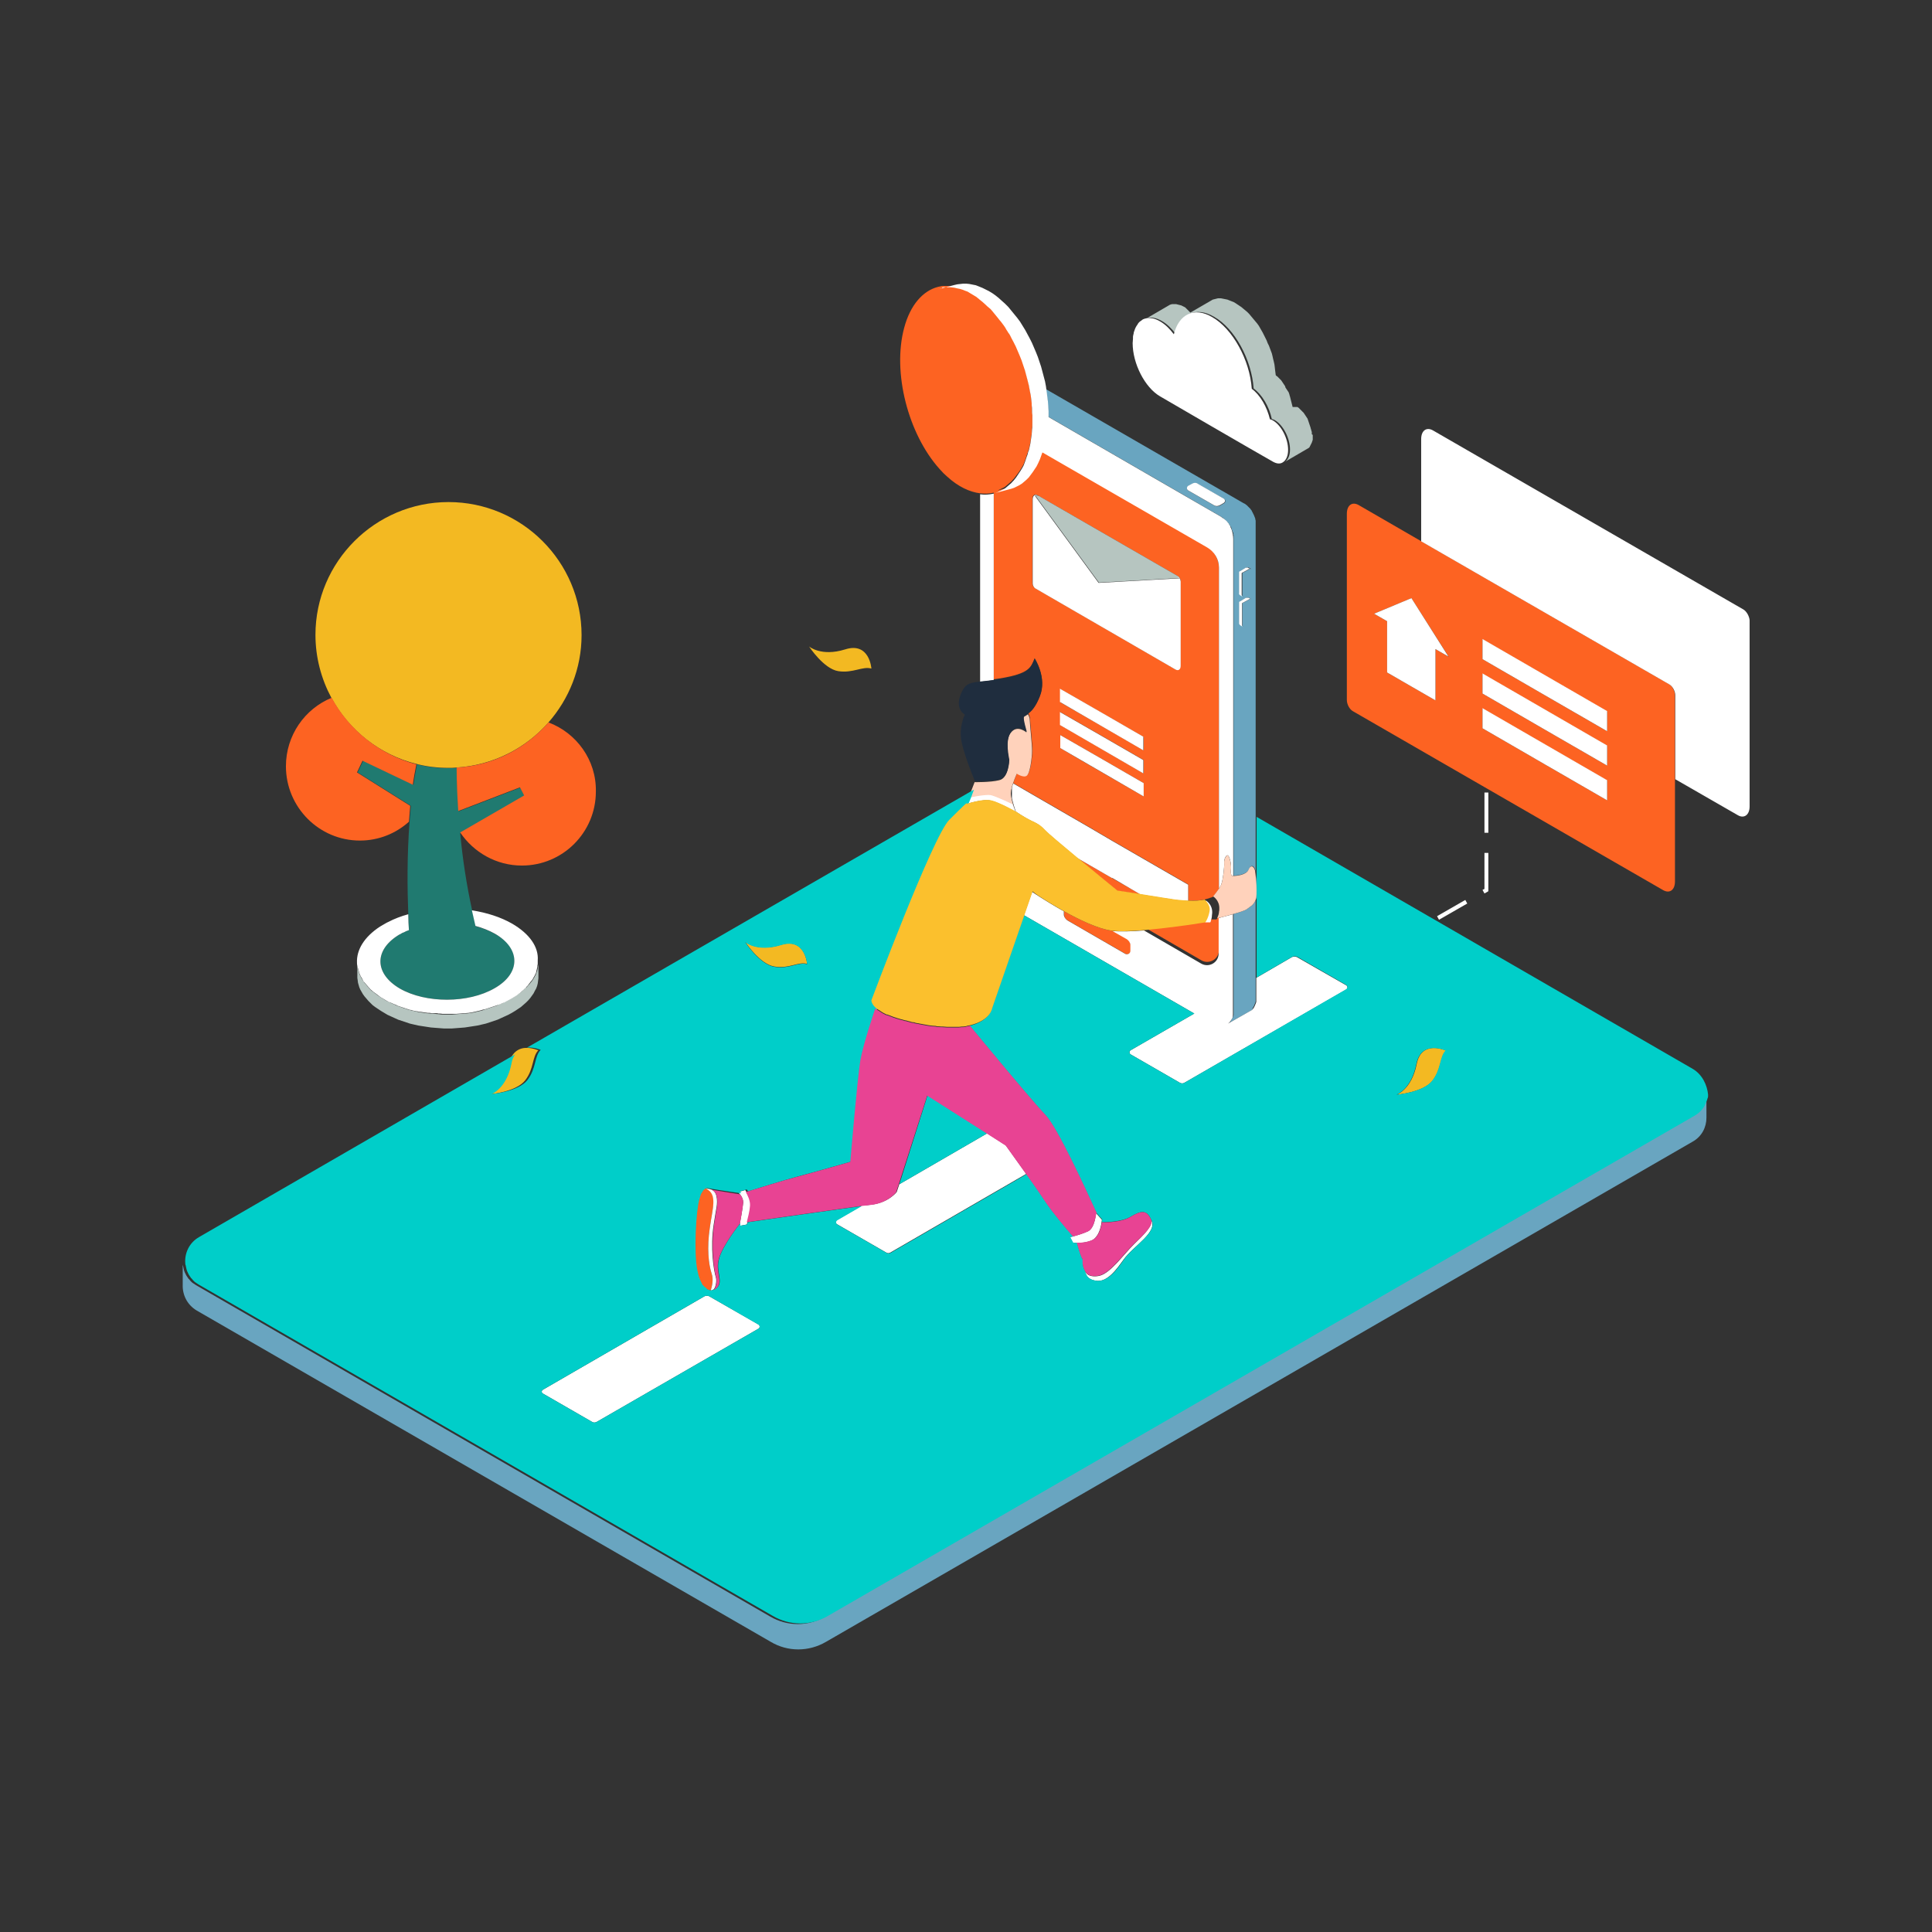 <?xml version="1.0" standalone="no"?>
<svg version="1.1" id="color_x5F_1" xmlns="http://www.w3.org/2000/svg" xmlns:xlink="http://www.w3.org/1999/xlink" x="0px" y="0px" width="600px" height="600px" viewBox="0 0 600 600" enable-background="new 0 0 600 600" xml:space="preserve">
<rect x="0" y="0" width="600" height="600" fill="#333333" stroke="none"/>
<path id="color_x5F_11" fill="#69A5C0" d="M529.951,339.862v7.257c0,2.923-1.411,5.846-4.334,7.459L256.509,509.895
	c-5.342,3.124-11.893,3.124-17.134,0L61.079,406.988c-3.024-1.814-4.435-4.938-4.334-7.963v-6.652c0,0.102,0,0.202,0,0.303
	c0,0.102,0,0.303,0.101,0.403c0,0.202,0.101,0.403,0.101,0.504c0,0.202,0.101,0.302,0.101,0.504c0,0.101,0.101,0.302,0.101,0.403
	c0.101,0.201,0.101,0.403,0.202,0.604c0.101,0.101,0.101,0.202,0.202,0.403s0.202,0.403,0.302,0.604
	c0.101,0.101,0.101,0.202,0.202,0.303c0.101,0.201,0.302,0.403,0.403,0.604c0.101,0.101,0.101,0.202,0.202,0.202
	c0.201,0.201,0.302,0.402,0.504,0.604c0.101,0.101,0.101,0.101,0.202,0.201c0.201,0.202,0.403,0.403,0.604,0.504
	c0.302,0.202,0.605,0.403,0.907,0.605l178.296,102.905c5.342,3.125,11.792,3.125,17.134,0l269.108-155.316
	c1.411-0.806,2.52-1.915,3.225-3.226c0,0,0,0,0-0.101c0.202-0.302,0.303-0.604,0.403-0.907c0-0.101,0-0.101,0.101-0.201
	c0.102-0.303,0.202-0.504,0.303-0.807c0-0.101,0-0.201,0.101-0.303c0.101-0.201,0.101-0.504,0.101-0.705c0-0.101,0-0.303,0-0.402
	C529.851,340.064,529.851,339.963,529.951,339.862z M324.744,121.451l-0.102-0.705l61.482,35.478l0.201,0.101l0.202,0.101
	l0.201,0.101l0.201,0.201l0.202,0.101l0.201,0.202l0.202,0.201l0.201,0.202l0.202,0.202l0.201,0.202l0.201,0.202l0.102,0.202
	l0.201,0.202l0.101,0.201l0.101,0.202l0.102,0.202l0.101,0.202l0.101,0.202l0.101,0.201l0.102,0.202l0.101,0.202l0.101,0.302
	l0.101,0.202l0.101,0.302l0.102,0.303v0.202l0.101,0.302v0.302v0.302v0.302v0.303v0.302v90.509v49.891v6.854v0.303v0.303
	l-0.101,0.302l-0.102,0.302l-0.101,0.202l-0.101,0.302l-0.101,0.202l-0.101,0.202l-0.102,0.201l-0.101,0.201l-0.201,0.201
	l0.101,0.303l-0.202,0.202l-0.201,0.101l-7.257,4.133l0,0l0.201-0.102l0.202-0.201l0.201-0.201l0.202-0.202l0.101-0.202l0.101-0.201
	l0.101-0.201l0.101-0.201c0,0,0-0.102,0.102-0.102l0.101-0.201l0.101-0.202v-0.101l0.101-0.201l0.101-0.303v-0.303v-0.302v-30.842
	c1.915-0.504,3.629-1.109,4.032-1.411c1.008-0.806,2.116-1.209,2.822-2.923c0.705-1.713,0.101-6.854,0-8.567
	c-0.102-1.713-1.311-2.923-2.117-0.907c-0.705,1.613-3.628,1.915-4.737,1.915V167.411v-0.302v-0.302v-0.302v-0.302L383,165.899
	v-0.302l-0.101-0.302l-0.101-0.202l-0.101-0.302l-0.102-0.202l-0.101-0.302v-0.101c-0.101-0.202-0.101-0.302-0.201-0.504
	l-0.102-0.101l-0.101-0.202l-0.101-0.101c0-0.101-0.101-0.202-0.101-0.202l-0.101-0.101l-0.102-0.202l-0.101-0.202l-0.101-0.101
	c-0.101-0.101-0.101-0.202-0.201-0.202l-0.102-0.101l-0.201-0.202l-0.101-0.101c-0.101-0.101-0.202-0.202-0.303-0.303l-0.101-0.101
	l-0.202-0.202l-0.201-0.202l0,0c-0.101-0.101-0.201-0.202-0.303-0.202l-0.101-0.101l-0.201-0.101l0,0
	c-0.101-0.101-0.303-0.201-0.403-0.302l-53.52-30.942v-0.302V127.6l-0.101-1.512l-0.101-1.512l-0.202-1.512L324.744,121.451z
	 M384.915,184.042L384.915,184.042l0.101,0.101v0.101v0.101l0.102,0.101l0.101,0.101l0.101,0.101l0.807,0.504l-0.102-0.101
	l-0.101-0.101l-0.101-0.101v-0.101v-0.101v-0.101v-0.101l0,0v-5.947v-0.101v-0.101v-0.101v-0.101v-0.101l0.101-0.101l0.101-0.101
	h0.102l1.813-1.008l0.102-0.101h0.101h0.101h0.101h0.101h0.102l0,0l0.101,0.101l-0.101-0.101l0,0l-0.706-0.403h-0.101h-0.101h-0.101
	h-0.102h-0.101h-0.101h-0.101h-0.102l-1.813,1.109h-0.101l-0.102,0.101l-0.101,0.101v0.101v0.101v0.101v0.101v0.101V184.042
	L384.915,184.042z M384.915,193.415L384.915,193.415v0.101l0.101,0.101v0.101l0.102,0.101l0.101,0.101l0.101,0.101l0.807,0.504
	l-0.102-0.101l-0.101-0.101h-0.101v-0.101v-0.101v-0.101v-0.101v-0.101v-5.947v-0.101v-0.101v-0.101v-0.101v-0.101l0.101-0.101
	l0.101-0.101h0.102l1.813-1.008l0.102-0.101h0.101h0.101h0.101h0.101h0.102l0,0l0.101,0.101l-0.101-0.101l0,0l-0.706-0.403h-0.101
	h-0.101h-0.101h-0.102h-0.101h-0.101h-0.101h-0.102l-1.813,1.108h-0.101l-0.102,0.101l-0.101,0.101v0.101v0.101v0.101v0.101v0.101
	V193.415L384.915,193.415z M369.091,152.394l8.063,4.637c0.504,0.302,1.108,0.302,1.714,0l1.209-0.706
	c0.604-0.302,0.604-1.109,0-1.411l-8.063-4.636c-0.504-0.303-1.108-0.303-1.713,0l-1.311,0.706
	C368.486,151.285,368.486,152.091,369.091,152.394z"></path>
<path id="color_x5F_10" fill="#207A70" d="M153.603,306.904c-8.164,4.736-21.367,4.736-29.43,0.101
	c-7.761-4.536-8.063-11.691-0.706-16.429c0.302-0.202,0.604-0.403,0.907-0.504c0.302-0.202,0.604-0.403,1.008-0.504
	c0.504-0.302,1.008-0.504,1.612-0.706c-0.101-1.512-0.201-3.125-0.201-4.938c-0.303-7.962-0.403-18.344,0.403-28.725
	c0.101-1.613,0.302-3.326,0.403-4.939l-16.53-10.381l1.714-3.628l15.622,7.458c0.302-2.217,0.706-4.334,1.109-6.35
	c3.125,0.806,6.45,1.209,9.877,1.209c0.806,0,1.713,0,2.52-0.101c0,4.233,0.202,8.769,0.504,13.506l19.15-7.357l1.311,2.52
	l-19.855,11.49l-0.101,0.101c0.706,7.66,1.915,15.824,3.729,24.089c0.403,1.613,0.706,3.225,1.108,4.838
	c2.217,0.604,4.233,1.411,6.047,2.419C161.868,294.608,161.767,302.268,153.603,306.904z"></path>
<path id="color_x5F_9" fill="#F3B922" d="M250.664,299.345c-2.721-0.806-5.644,1.612-10.18,0.807
	c-4.536-0.706-9.071-7.66-9.071-7.66s3.729,3.225,11.188,0.907C250.059,291.08,250.664,299.345,250.664,299.345z M162.977,325.449
	c-1.31,0.102-2.721,0.705-3.729,2.117c-0.504,0.705-0.907,1.612-1.109,2.822c-1.512,7.76-6.148,9.474-6.148,9.474
	s8.265-0.706,11.087-4.334c2.822-3.628,2.116-7.357,4.132-9.374C167.21,326.256,165.194,325.248,162.977,325.449z M262.456,201.68
	c-7.458,2.318-11.188-0.907-11.188-0.907s4.536,6.954,9.071,7.66s7.559-1.612,10.281-0.806
	C270.62,207.525,270.015,199.261,262.456,201.68z M439.946,330.488c-1.512,7.762-6.148,9.475-6.148,9.475s8.265-0.705,11.087-4.334
	s2.218-7.357,4.233-9.373C449.018,326.256,441.458,322.729,439.946,330.488z M139.291,155.921
	c-22.778,0-41.324,18.545-41.324,41.223c0,7.055,1.814,13.707,4.939,19.553c5.442,10.079,15.018,17.739,26.507,20.562
	c3.125,0.806,6.451,1.209,9.877,1.209c0.807,0,1.713,0,2.52-0.101c11.288-0.706,21.468-5.947,28.523-14.01
	c6.35-7.257,10.28-16.731,10.28-27.112C180.615,174.467,162.069,155.921,139.291,155.921z"></path>
<path id="color_x5F_8" fill="#FD6322" d="M220.427,381.388c-0.907,6.147-0.403,11.188,0.604,14.211
	c0.605,1.814,0.101,3.83-0.302,5.141l0,0h-0.101c-0.101,0-0.303,0-0.403-0.101h-0.101c-0.202-0.102-0.403-0.102-0.605-0.202
	c-0.101,0-0.202-0.101-0.202-0.201l0,0c-0.101-0.101-0.202-0.202-0.302-0.202c-0.101-0.101-0.202-0.201-0.302-0.201
	c-0.101-0.101-0.202-0.201-0.303-0.303l-0.101-0.101c-0.101-0.101-0.101-0.101-0.202-0.201c-0.101-0.101-0.202-0.202-0.202-0.403
	c0-0.101-0.101-0.101-0.101-0.202c-0.101-0.101-0.101-0.201-0.202-0.402c-0.101-0.303-0.302-0.504-0.403-0.807
	c0-0.101-0.101-0.201-0.101-0.303c-0.101-0.302-0.202-0.504-0.302-0.806c0-0.102-0.101-0.202-0.101-0.403
	c-0.101-0.403-0.201-0.807-0.302-1.311c-1.209-5.745-0.403-18.747,0.605-22.173c0.101-0.303,0.201-0.505,0.201-0.706
	c0-0.101,0.101-0.202,0.101-0.303c0.101-0.201,0.101-0.403,0.202-0.604c0-0.101,0-0.101,0.101-0.101
	c0.101-0.101,0.101-0.303,0.202-0.403c0,0,0-0.102,0.101-0.102c0.101-0.1,0.202-0.302,0.202-0.402c0,0,0,0,0.101-0.102
	c0.101-0.1,0.101-0.201,0.201-0.201c0,0,0,0,0.101-0.101c0.101-0.101,0.202-0.101,0.202-0.202c0,0,0.101,0,0.101-0.1h0.101
	c0.201,0,0.302-0.102,0.604-0.102l0,0c0,0,0.101,0,0.101,0.102C222.946,370.905,221.233,375.34,220.427,381.388z M350.042,291.584
	l-4.435-2.52c-0.202,0-0.504-0.101-0.706-0.101c-3.931-0.604-9.574-3.225-14.412-5.946v1.008c0,0.806,0.402,1.411,1.108,1.814
	l17.94,10.381c0.705,0.403,1.612-0.101,1.612-0.907v-1.814C351.05,292.693,350.646,291.987,350.042,291.584z M170.334,224.357
	c-7.056,8.063-17.134,13.405-28.523,14.01c0,4.233,0.201,8.769,0.504,13.506l19.15-7.357l1.31,2.52l-19.855,11.49
	c4.132,6.148,11.188,10.281,19.15,10.281c12.7,0,22.98-10.281,22.98-22.98C185.251,236.049,179.002,227.583,170.334,224.357z
	 M103.007,216.697c-8.365,3.427-14.211,11.692-14.211,21.267c0,12.7,10.281,23.081,22.98,23.081c5.846,0,11.188-2.217,15.219-5.846
	c0.101-1.613,0.303-3.326,0.403-4.939l-16.529-10.381l1.713-3.628l15.622,7.458c0.303-2.217,0.706-4.334,1.109-6.35
	C118.024,234.437,108.45,226.776,103.007,216.697z M520.175,215.992v26.003v31.749c0,2.621-1.612,3.83-3.629,2.722l-96.455-55.636
	c-1.008-0.605-1.814-2.117-1.814-3.427V159.55c0-2.621,1.612-3.83,3.629-2.721l19.352,11.188l77.104,44.448
	C519.368,213.069,520.175,214.682,520.175,215.992z M449.925,203.998l-11.591-18.243l-11.591,4.838l4.031,2.318v15.925l15.018,8.668
	v-15.925L449.925,203.998z M499.109,242.399c-12.9-7.458-25.802-14.917-38.703-22.375v6.148
	c13.002,7.559,25.803,14.917,38.703,22.375V242.399z M499.109,231.614c-12.9-7.458-25.802-14.917-38.703-22.375v6.148
	c13.002,7.559,25.803,14.917,38.703,22.375V231.614z M499.109,220.931c-12.9-7.458-25.802-14.917-38.703-22.375v6.148
	c13.002,7.559,25.803,14.917,38.703,22.375V220.931z M378.565,176.382v99.681c-0.807,1.209-1.814,2.419-1.814,2.419
	c-0.101,0-0.101,0.101-0.201,0.101l0,0c0,0,0,0-0.101,0c-0.102,0.101-0.202,0.101-0.403,0.202h-0.101l0,0h-0.102
	c0,0-0.101,0-0.101,0.101l-1.814,0.504l0,0c-1.612,0.302-3.325,0.403-4.938,0.302v-5.04l-23.585-13.606l-7.559-4.435l-23.182-13.405
	c0.504-1.613,1.209-3.125,1.209-3.125s2.117,1.411,3.125,0.605c1.008-0.807,1.612-5.645,1.612-7.761
	c0-2.117-0.705-8.466-0.705-9.475c0-1.008-0.605-2.016-0.605-2.016c1.009-0.706,2.318-2.016,3.629-5.342
	c2.318-5.745-1.612-11.691-1.612-11.691c-1.21,2.923-1.613,4.737-10.583,6.249c-0.807,0.101-1.512,0.202-2.117,0.303v-57.954
	c-1.31,0.302-2.721,0.403-4.232,0.202c-3.226-0.403-6.753-2.016-10.18-5.141c-0.403-0.403-0.806-0.705-1.209-1.108
	s-0.806-0.907-1.209-1.311c-9.777-10.885-14.715-30.035-10.986-43.843c1.915-7.156,5.846-11.49,10.482-12.7
	c0.302-0.101,0.604-0.101,0.907-0.201c0.302-0.101,0.604-0.101,0.907-0.101c0.202,0,0.303,0,0.504,0c0.101,0,0.303,0,0.504,0
	c0.302,0,0.604,0,0.907,0c0.101,0,0.303,0,0.504,0.101c0.101,0,0.303,0,0.504,0.101c0.303,0,0.605,0.101,1.008,0.202
	c0.302,0.101,0.604,0.101,1.008,0.202c0.202,0.101,0.302,0.101,0.504,0.202c0.101,0,0.302,0.101,0.504,0.101
	c0.101,0.101,0.302,0.101,0.504,0.202s0.403,0.101,0.504,0.202c0.403,0.101,0.706,0.302,1.008,0.504
	c0.201,0.101,0.303,0.202,0.504,0.302s0.303,0.202,0.504,0.302c0.201,0.101,0.303,0.202,0.504,0.302
	c0.201,0.101,0.303,0.202,0.504,0.303c0.201,0.101,0.303,0.202,0.504,0.403c0.201,0.101,0.303,0.201,0.504,0.403
	c0.303,0.302,0.705,0.504,1.008,0.806c0.303,0.303,0.705,0.605,1.008,0.907c0.303,0.303,0.604,0.605,1.008,0.907
	s0.706,0.604,1.008,1.008c0.303,0.403,0.605,0.706,0.907,1.109c0.303,0.403,0.604,0.706,0.907,1.108
	c0.303,0.403,0.604,0.807,0.907,1.109c0.302,0.403,0.604,0.806,0.907,1.209c0.302,0.403,0.604,0.907,0.806,1.31
	c0.102,0.202,0.303,0.403,0.403,0.605l0,0c0.101,0.202,0.303,0.403,0.403,0.604c0.303,0.403,0.504,0.907,0.706,1.311
	c0.101,0.202,0.201,0.403,0.402,0.706c0.102,0.201,0.202,0.403,0.403,0.706c0.202,0.504,0.504,0.907,0.706,1.411
	c0.201,0.504,0.402,0.907,0.604,1.411c0.101,0.202,0.201,0.504,0.302,0.706l0,0c0.102,0.202,0.202,0.504,0.303,0.706
	s0.202,0.504,0.303,0.706s0.201,0.504,0.302,0.706c0.102,0.202,0.202,0.504,0.202,0.706c0.101,0.202,0.201,0.504,0.302,0.706
	c0.102,0.302,0.202,0.504,0.202,0.806c0.101,0.202,0.201,0.504,0.201,0.806c0.101,0.504,0.303,1.008,0.403,1.512
	s0.303,1.008,0.403,1.512c0.101,0.302,0.101,0.504,0.201,0.806c0.102,0.303,0.102,0.504,0.202,0.807
	c0.101,0.504,0.201,1.008,0.302,1.612c0.102,0.504,0.202,1.008,0.303,1.512c0.101,0.504,0.101,1.008,0.201,1.613
	c0.102,0.504,0.102,1.008,0.102,1.512c0.101,0.504,0.101,1.008,0.101,1.512s0,1.008,0.101,1.512c0,0.504,0,1.008,0,1.512
	s0,1.008,0,1.512s0,1.008-0.101,1.512c0,0.504-0.101,1.008-0.101,1.411c-0.102,0.504-0.102,1.008-0.202,1.411
	c0,0.202-0.101,0.504-0.101,0.706s-0.101,0.504-0.101,0.706c-0.101,0.504-0.202,0.907-0.303,1.411s-0.201,0.907-0.403,1.311
	c0,0.201-0.101,0.403-0.201,0.604s-0.101,0.403-0.202,0.604c-0.101,0.403-0.302,0.807-0.402,1.21
	c-0.102,0.403-0.303,0.806-0.403,1.108c-0.101,0.403-0.303,0.706-0.504,1.109c-0.101,0.202-0.202,0.302-0.303,0.504
	s-0.201,0.302-0.302,0.504c-0.202,0.302-0.403,0.604-0.605,0.907c-0.101,0.101-0.201,0.302-0.302,0.403
	c-0.102,0.101-0.202,0.303-0.303,0.403s-0.201,0.302-0.303,0.403c-0.101,0.101-0.201,0.302-0.302,0.403
	c-0.202,0.302-0.403,0.504-0.706,0.806c-0.201,0.202-0.402,0.504-0.705,0.706c-0.202,0.201-0.504,0.403-0.706,0.604
	c-0.201,0.202-0.504,0.403-0.705,0.604c-0.201,0.202-0.504,0.403-0.807,0.504c-0.302,0.101-0.504,0.303-0.806,0.403
	c-0.303,0.101-0.504,0.202-0.807,0.403c-0.101,0.101-0.303,0.101-0.403,0.101c-0.101,0.101-0.302,0.101-0.403,0.101l4.939-1.311
	l0.906-0.302l0.807-0.403l0.807-0.403l0.806-0.504l0.706-0.605l0.705-0.604l0.706-0.706l0.604-0.807l0.604-0.806l0.605-0.907
	l0.604-0.907l0.504-1.008l0.504-1.108l0.403-1.109l0.403-1.108l51.2,29.531C377.154,171.342,378.565,173.761,378.565,176.382z
	 M355.183,247.337v-4.132c-8.567-4.938-17.235-9.978-25.903-14.917v4.032C337.947,237.46,346.515,242.298,355.183,247.337z
	 M355.183,240.182v-4.133c-8.567-4.938-17.235-9.978-25.903-14.917v4.031C337.947,230.203,346.515,235.142,355.183,240.182z
	 M355.183,233.025v-4.132c-8.567-4.939-17.235-9.978-25.903-14.917v4.132C337.947,223.047,346.515,227.986,355.183,233.025z
	 M366.672,180.514c0-0.605-0.402-1.311-0.806-1.512l-0.202-0.101l-0.101-0.101l-42.835-24.693c0,0-0.102,0-0.102-0.101l-0.403-0.202
	c-0.906-0.504-1.612,0-1.612,1.209v26.104c0,0.605,0.403,1.311,0.807,1.512l43.541,25.197c0.907,0.504,1.612,0,1.612-1.209v-26.104
	H366.672z M345.405,272.736l-10.985-6.35c5.946,4.938,12.498,10.281,12.498,10.281s3.427,0.504,7.357,1.108L345.405,272.736
	L345.405,272.736z M377.961,285.335L377.961,285.335L377.961,285.335C377.86,285.335,377.86,285.335,377.961,285.335
	L377.961,285.335l-0.101,0.101l0,0l0,0l0,0l0,0l0,0l0,0l-0.102,0.101l0,0l0,0l0,0l0,0l0,0l0,0l0,0l0,0l0,0l0,0l0,0l0,0l0,0l0,0l0,0
	l0,0l0,0l0,0l0,0l0,0l0,0l0,0l0,0l0,0l0,0l0,0l0,0l0,0l0,0l0,0l0,0l0,0l0,0l0,0c0,0,0,0-0.101,0l0,0l0,0l0,0l0,0l0,0h-0.101l0,0l0,0
	l0,0c0,0,0,0-0.101,0l0,0l0,0l0,0l0,0h-0.102l0,0l0,0l0,0c0,0,0,0-0.101,0l0,0h-0.101l0,0h-0.101l0,0h-0.101l0,0l0,0l0,0h-0.102l0,0
	h-0.101l0,0h-0.806h-0.102l0,0l0,0l0,0c0,0,0,0-0.101,0h-0.101h-0.101l0,0h-0.101l0,0l0,0c0,0,0,0-0.102,0l0,0h-0.101
	c0,0,0,0-0.101,0l0,0h-0.101h-0.102h-0.101l0,0c0,0,0,0-0.101,0l0,0h-0.101l0,0h-0.101l0,0l0,0c0,0,0,0-0.102,0l0,0h-0.101l0,0
	c-4.233,0.706-12.095,1.915-18.948,2.419l17.739,10.281c2.419,1.411,5.442-0.403,5.442-3.125v-10.986
	C378.162,285.134,377.961,285.234,377.961,285.335C377.961,285.234,377.961,285.234,377.961,285.335z"></path>
<path id="color_x5F_7" fill="#B6C5C0" d="M366.37,179.506l-25.097,1.411l-19.755-27.011c0.403-0.101,0.807,0,1.311,0.202
	c0,0,0.101,0,0.101,0.101l42.836,24.693l0.101,0.101C365.967,179.002,366.168,179.204,366.37,179.506z M407.392,134.856v-0.302
	v-0.403l-0.102-0.302l-0.101-0.403l-0.101-0.302l-0.101-0.403l-0.101-0.302l-0.102-0.302l-0.101-0.303l-0.101-0.302l-0.101-0.302
	l-0.102-0.302l-0.101-0.303l-0.101-0.302l-0.101-0.302l-0.202-0.303l-0.201-0.302l-0.201-0.302l-0.202-0.302l-0.201-0.302
	l-0.202-0.303l-0.201-0.201l-0.202-0.202l-0.201-0.202l-0.201-0.202l-0.202-0.202l-0.201-0.202l-0.202-0.202l-0.201-0.201
	l-0.202-0.101l-0.101-0.101h-0.101h-0.101h-0.101h-0.102h-0.101h-0.101h-0.101h-0.101h-0.102h-0.101h-0.101h-0.101h-0.102h-0.101
	h-0.101l-0.101-0.403l-0.101-0.403l-0.102-0.403l-0.101-0.403l-0.101-0.403l-0.101-0.403l-0.102-0.403l-0.101-0.403l-0.101-0.303
	l-0.101-0.403l-0.101-0.302l-0.102-0.302l-0.201-0.302l-0.201-0.302l-0.202-0.303l-0.201-0.302l-0.202-0.302l-0.1-0.403
	l-0.202-0.302l-0.201-0.302l-0.202-0.303l-0.201-0.302l-0.202-0.302l-0.201-0.302l-0.201-0.202l-0.202-0.202l-0.201-0.202
	l-0.202-0.202l-0.201-0.202l-0.202-0.201l-0.302-0.202l-0.202-0.202l-0.101-0.806l-0.101-0.807l-0.101-0.907l-0.101-0.807
	l-0.202-0.907l-0.201-0.806l-0.202-0.907l-0.201-0.806l-0.303-0.806l-0.302-0.807l-0.303-0.806l-0.403-0.806l-0.303-0.807
	l-0.402-0.806l-0.403-0.806l-0.403-0.807l-0.403-0.706l-0.403-0.705l-0.402-0.706l-0.504-0.705l-0.505-0.605l-0.504-0.604
	l-0.504-0.605l-0.504-0.604l-0.504-0.605l-0.604-0.604l-0.604-0.504l-0.604-0.504l-0.605-0.504l-0.604-0.403l-0.604-0.403
	l-0.605-0.403l-0.504-0.302l-0.504-0.202l-0.504-0.202l-0.504-0.201l-0.504-0.202l-0.504-0.101l-0.504-0.101l-0.504-0.101
	l-0.504-0.101h-0.504h-0.403l-0.403,0.101l-0.402,0.101l-0.403,0.101l-0.403,0.101l-6.954,4.032l-0.102-0.101l-0.101-0.101
	l-0.101-0.101l-0.101-0.101l-0.102-0.101l-0.101-0.101l-0.101-0.101l-0.101-0.101l-0.101-0.101l-0.102-0.101l-0.101-0.101
	l-0.101-0.101l-0.101-0.101l-0.101-0.101l-0.102-0.101l-0.101-0.101l-0.403-0.202l-0.403-0.202l-0.402-0.202l-0.403-0.101
	l-0.403-0.101l-0.403-0.101l-0.403-0.101h-0.403h-0.402h-0.403l-0.403,0.101l-0.303,0.101l-7.257,4.233
	c1.311-0.504,3.024-0.202,4.737,0.806c1.613,0.907,3.023,2.318,4.334,4.032c1.512-6.249,6.249-8.668,11.894-5.342
	c6.45,3.628,11.691,13.405,12.296,22.274c2.621,1.915,4.838,5.644,5.645,9.474c0.302,0.101,0.705,0.202,1.008,0.403
	c2.52,1.512,4.637,5.543,4.637,9.071c0,2.016-0.706,3.326-1.714,3.931c0.101-0.101,0.201-0.101,0.303-0.202l7.257-4.233l0.101-0.101
	l0.101-0.101l0.101-0.201l0.101-0.202l0.102-0.202l0.101-0.202l0.101-0.202l0.101-0.201l0.102-0.202l0.101-0.302l0.101-0.303
	l0.101-0.302v-0.302v-0.303v-0.302v-0.302v-0.302L407.392,134.856z M167.109,299.95c0,0.302-0.101,0.504-0.101,0.806
	c-0.101,0.303-0.101,0.504-0.202,0.807s-0.202,0.504-0.302,0.807c-0.101,0.302-0.202,0.504-0.403,0.806
	c-0.101,0.302-0.302,0.504-0.403,0.706c-0.101,0.302-0.302,0.504-0.504,0.806c0,0.101-0.101,0.202-0.201,0.202
	c-0.101,0.201-0.202,0.302-0.403,0.504c-0.202,0.302-0.403,0.504-0.605,0.705c-0.201,0.201-0.403,0.504-0.706,0.705
	c-0.302,0.202-0.504,0.404-0.806,0.706c-0.302,0.202-0.504,0.403-0.806,0.706c-0.302,0.201-0.605,0.402-0.907,0.604
	c-0.101,0.101-0.302,0.201-0.403,0.302c-0.201,0.102-0.302,0.202-0.504,0.303s-0.302,0.201-0.504,0.303l0,0
	c-0.202,0.101-0.302,0.201-0.504,0.302c-0.403,0.202-0.706,0.403-1.108,0.604c-0.403,0.202-0.706,0.404-1.109,0.605
	s-0.706,0.303-1.109,0.504c-0.403,0.101-0.806,0.303-1.108,0.504c-0.403,0.101-0.807,0.303-1.209,0.402
	c-0.403,0.102-0.807,0.303-1.209,0.404c-0.202,0.1-0.403,0.1-0.605,0.201c-0.202,0.101-0.403,0.101-0.604,0.201
	c-0.202,0.102-0.403,0.102-0.605,0.202s-0.403,0.101-0.604,0.201c-0.403,0.101-0.907,0.202-1.311,0.303
	c-0.403,0.101-0.907,0.201-1.31,0.302c-0.403,0.102-0.907,0.102-1.311,0.202c-0.403,0.101-0.907,0.101-1.31,0.101
	c-0.403,0.102-0.907,0.102-1.31,0.102c-0.403,0-0.907,0.1-1.311,0.1s-0.907,0.102-1.31,0.102c-0.403,0-0.907,0-1.311,0
	c-0.202,0-0.403,0-0.706,0c-0.201,0-0.403,0-0.706,0c-0.403,0-0.907,0-1.31-0.102c-0.504,0-0.907-0.1-1.31-0.1
	c-0.403-0.102-0.907-0.102-1.311-0.102c-0.403,0-0.907-0.101-1.31-0.101c-0.403-0.101-0.907-0.101-1.311-0.202
	c-0.403-0.101-0.907-0.101-1.31-0.201s-0.907-0.201-1.311-0.303c-0.403-0.101-0.907-0.201-1.31-0.302s-0.806-0.202-1.209-0.403
	c-0.403-0.102-0.806-0.201-1.209-0.403c-0.403-0.101-0.806-0.302-1.209-0.403c-0.403-0.201-0.806-0.303-1.109-0.504
	c-0.403-0.201-0.806-0.303-1.108-0.504c-0.403-0.201-0.706-0.402-1.109-0.504c-0.403-0.201-0.706-0.402-1.008-0.604
	c-0.403-0.202-0.604-0.403-1.008-0.604c-0.302-0.202-0.605-0.403-0.907-0.605c-0.202-0.101-0.302-0.201-0.403-0.302
	c-0.101-0.101-0.303-0.202-0.403-0.303c-0.302-0.201-0.504-0.403-0.806-0.604c-0.303-0.201-0.504-0.403-0.706-0.605
	c-0.202-0.201-0.403-0.402-0.605-0.705c-0.202-0.201-0.403-0.402-0.604-0.705c-0.202-0.201-0.403-0.504-0.605-0.706
	c-0.101-0.201-0.302-0.403-0.504-0.705c-0.101-0.202-0.302-0.505-0.403-0.706c-0.101-0.201-0.302-0.504-0.403-0.705
	c-0.101-0.201-0.202-0.504-0.303-0.705c-0.101-0.303-0.101-0.504-0.201-0.807c-0.101-0.201-0.101-0.504-0.202-0.706
	c0-0.201-0.101-0.504-0.101-0.705c0-0.303-0.101-0.504-0.101-0.807l0,0v4.334l0.101,0.706l0.101,0.806l0.202,0.706l0.201,0.705
	l0.303,0.705l0.403,0.706l0.403,0.706l0.504,0.705l0.605,0.705l0.604,0.706l0.605,0.604l0.706,0.705l0.806,0.605l0.907,0.604
	l0.907,0.604l1.008,0.605l1.008,0.604l1.108,0.504l1.109,0.504l1.108,0.504l1.209,0.403l1.209,0.403l1.209,0.403l1.311,0.302
	l1.31,0.303l1.311,0.201l1.31,0.202l1.311,0.201l1.31,0.102l1.31,0.1l1.311,0.102h1.31h1.311l1.31-0.102l1.311-0.1l1.31-0.102
	l1.31-0.201l1.311-0.202l1.31-0.201l1.311-0.303l1.31-0.302l1.209-0.403l1.209-0.403l1.209-0.403l1.109-0.504l1.108-0.504
	l1.109-0.504l1.109-0.604l1.008-0.605l0.907-0.604l0.907-0.604l0.806-0.705l0.807-0.706l0.706-0.706l0.604-0.705l0.504-0.705
	l0.504-0.706l0.403-0.806l0.403-0.706l0.302-0.806l0.202-0.807l0.101-0.807l0.101-0.807v-0.807v-4.031c0-0.101,0-0.302,0-0.403
	c0,0.302,0,0.504,0,0.806C167.21,299.446,167.21,299.748,167.109,299.95z"></path>
<path id="color_x5F_6" fill="#FFFFFF" d="M308.617,211.255c-1.713,0.202-3.023,0.403-4.232,0.504v-58.256
	c1.41,0.202,2.821,0.101,4.232-0.202V211.255z M324.542,257.92c0.706,0.706,5.141,4.536,9.878,8.466l10.985,6.35v-0.101l8.77,5.14
	c4.435,0.706,9.373,1.512,10.18,1.613c0.705,0.101,2.52,0.403,4.636,0.403v-5.039l-23.585-13.607l-7.559-4.435l-23.182-13.405
	c-0.202,0.504-0.303,0.907-0.403,1.411v3.226c0.403,1.713,1.008,3.628,1.21,4.132c0,0,2.821,1.915,4.736,2.822
	C322.022,255.703,322.93,256.207,324.542,257.92z M355.081,236.049c-8.566-4.938-17.234-9.978-25.902-14.917v4.031
	c8.668,5.04,17.235,9.979,25.902,15.018V236.049z M355.081,228.792c-8.566-4.938-17.234-9.978-25.902-14.917v4.132
	c8.668,5.04,17.235,9.978,25.902,15.018V228.792z M322.729,154.107l-0.403-0.202c-0.907-0.504-1.613,0-1.613,1.209v26.104
	c0,0.604,0.403,1.31,0.807,1.512l43.541,25.197c0.907,0.504,1.612,0,1.612-1.209v-26.104c0-0.604-0.402-1.31-0.806-1.512
	l-0.202-0.101c0.202,0.202,0.403,0.303,0.605,0.605l-25.097,1.411l-19.755-27.012C321.821,153.704,322.225,153.805,322.729,154.107z
	 M329.279,232.32c8.668,5.04,17.235,9.978,25.903,15.018v-4.132c-8.567-4.938-17.235-9.978-25.903-14.917V232.32z M293.197,89.199
	c0.202,0,0.302,0,0.504,0c0.101,0,0.302,0,0.504,0c0.302,0,0.605,0,0.907,0s0.604,0.101,0.907,0.101
	c0.303,0,0.605,0.101,1.008,0.202c0.302,0.101,0.604,0.101,1.008,0.202c0.302,0.101,0.604,0.202,1.008,0.302
	c0.302,0.101,0.605,0.303,1.008,0.403c0.403,0.101,0.706,0.302,1.008,0.504s0.705,0.403,1.008,0.605
	c0.201,0.101,0.303,0.201,0.504,0.302c0.201,0.101,0.303,0.202,0.504,0.302c0.201,0.101,0.303,0.202,0.504,0.403
	c0.201,0.101,0.303,0.202,0.504,0.403c0.303,0.303,0.705,0.504,1.008,0.807c0.303,0.302,0.705,0.604,1.008,0.907
	c0.303,0.302,0.604,0.604,1.008,0.907s0.706,0.605,1.008,1.008c0.303,0.403,0.605,0.705,0.907,1.108
	c0.303,0.403,0.604,0.706,0.907,1.109c0.303,0.403,0.604,0.806,0.907,1.108c0.302,0.403,0.604,0.806,0.907,1.209
	c0.302,0.403,0.604,0.907,0.806,1.311c0.102,0.201,0.303,0.403,0.403,0.604s0.202,0.403,0.403,0.605
	c0.303,0.403,0.504,0.907,0.706,1.31c0.201,0.403,0.504,0.907,0.705,1.311c0.201,0.504,0.504,0.907,0.705,1.411
	c0.202,0.504,0.403,0.907,0.605,1.411c0.101,0.202,0.201,0.504,0.302,0.706c0.102,0.202,0.202,0.504,0.303,0.706
	c0.201,0.504,0.403,1.008,0.604,1.512c0.202,0.504,0.303,1.008,0.504,1.512c0.202,0.504,0.303,1.008,0.504,1.512
	c0.102,0.504,0.303,1.008,0.403,1.512s0.303,1.008,0.403,1.512c0.101,0.303,0.101,0.504,0.201,0.807
	c0.102,0.302,0.102,0.504,0.202,0.806c0.101,0.504,0.201,1.008,0.302,1.613c0.102,0.504,0.202,1.008,0.303,1.512
	s0.101,1.008,0.201,1.612c0.102,0.504,0.102,1.008,0.102,1.512c0.101,0.504,0.101,1.008,0.101,1.512s0,1.008,0.101,1.512
	c0,0.504,0,1.008,0,1.512s0,1.008,0,1.512s0,1.008-0.101,1.512c0,0.504-0.101,1.008-0.101,1.411
	c-0.102,0.504-0.102,1.008-0.202,1.411c0,0.201-0.101,0.504-0.101,0.706s-0.101,0.504-0.101,0.706
	c-0.101,0.504-0.202,0.907-0.303,1.411c-0.101,0.504-0.201,0.907-0.403,1.311c-0.101,0.403-0.201,0.907-0.402,1.31
	c-0.102,0.403-0.303,0.807-0.403,1.209c-0.101,0.403-0.303,0.806-0.403,1.109c-0.101,0.403-0.303,0.706-0.504,1.108
	c-0.101,0.202-0.202,0.303-0.303,0.504c-0.101,0.202-0.201,0.303-0.302,0.504c-0.202,0.303-0.403,0.605-0.605,0.907
	c-0.201,0.303-0.402,0.605-0.604,0.907c-0.201,0.302-0.403,0.604-0.604,0.806c-0.202,0.303-0.403,0.504-0.706,0.807
	c-0.201,0.202-0.402,0.504-0.705,0.706c-0.201,0.201-0.504,0.403-0.706,0.604c-0.201,0.202-0.504,0.403-0.705,0.605
	s-0.504,0.403-0.807,0.504c-0.302,0.101-0.504,0.302-0.806,0.403c-0.303,0.101-0.504,0.202-0.807,0.403
	c-0.303,0.101-0.604,0.202-0.807,0.302l4.939-1.31l0.906-0.302l0.807-0.403l0.807-0.403l0.806-0.504l0.706-0.604l0.705-0.605
	l0.706-0.706l0.604-0.806l0.604-0.806l0.605-0.907l0.604-0.907l0.504-1.008l0.504-1.109l0.403-1.108l0.403-1.109l51.2,29.531
	c2.218,1.311,3.629,3.628,3.629,6.249v99.681c0.303-0.504,0.604-0.907,0.705-1.311c0.505-1.209,1.009-5.342,0.907-6.652
	c-0.101-1.311,0.706-2.722,1.21-2.318c0.504,0.302,1.108,2.822,0.907,4.334c-0.202,1.512,0.302,2.016,0.302,2.016s0.102,0,0.403,0
	v-104.62c0-1.008-0.201-2.016-0.504-2.923c-0.101-0.201-0.101-0.302-0.201-0.504c-0.102-0.201-0.202-0.302-0.202-0.504
	c0-0.101-0.101-0.201-0.101-0.201c-0.101-0.202-0.303-0.403-0.403-0.706c-0.101-0.101-0.101-0.201-0.201-0.201
	c-0.101-0.101-0.202-0.303-0.303-0.403s-0.201-0.202-0.302-0.302c-0.202-0.202-0.403-0.302-0.605-0.504
	c-0.101-0.101-0.201-0.202-0.302-0.202c-0.102-0.101-0.202-0.101-0.303-0.202c-0.101-0.101-0.303-0.202-0.403-0.302l-53.519-30.942
	v-0.303V127.7l-0.102-1.512l-0.101-1.512l-0.201-1.512l-0.202-1.613l-0.101-0.706l-0.101-0.806l-0.303-1.613l-0.403-1.512
	l-0.402-1.512l-0.403-1.512l-0.504-1.512l-0.504-1.512l-0.605-1.512l-0.604-1.411l-0.604-1.411l-0.706-1.411l-0.705-1.31
	l-0.706-1.311l-0.806-1.31l-0.807-1.311l-0.907-1.209l-0.907-1.108l-0.906-1.109l-0.907-1.109l-1.008-1.008l-1.009-0.907
	l-1.008-0.907l-1.008-0.806l-1.008-0.706l-1.008-0.604l-1.008-0.504L305.09,89.4l-1.008-0.403l-1.008-0.403l-1.008-0.201
	l-1.008-0.202l-1.008-0.101h-0.907l-0.907,0.101l-0.907,0.101l-0.907,0.202l-4.938,1.311c0.302-0.101,0.604-0.101,0.907-0.202
	C292.592,89.199,292.895,89.199,293.197,89.199z M385.722,187.872L385.722,187.872v-0.202v-0.101v-0.101v-0.101l0.101-0.101
	l0.101-0.101h0.101l1.814-1.008l0.101-0.101h0.102h0.101h0.101h0.101h0.102l0,0l-0.706-0.403h-0.101h-0.101h-0.102h-0.101h-0.101
	h-0.101h-0.101h-0.102l-1.813,1.108h-0.102l-0.101,0.101l-0.101,0.101v0.101v0.101v0.101v0.101v0.101v5.946v0.101v0.101v0.101
	l0.101,0.101v0.101l0.101,0.101l0.102,0.101l0.101,0.101l0.806,0.504l-0.101-0.101l-0.101-0.101h-0.101v-0.101v-0.101v-0.101v-0.101
	v-0.101V187.872L385.722,187.872z M387.637,176.382L387.637,176.382l-0.101-0.101h-0.102h-0.101h-0.101h-0.101h-0.102h-0.101
	l-1.813,1.109h-0.102l-0.101,0.101l-0.101,0.101v0.101v0.101v0.101v0.101v0.101v5.946v0.101v0.101v0.101v0.101v0.101l0.101,0.101
	l0.101,0.101l0.102,0.101l0.806,0.504l-0.101-0.101l-0.101-0.101l-0.101-0.101v-0.101v-0.101v-0.101v-0.101v-0.202v-5.947v-0.101
	v-0.101v-0.101v-0.101v-0.101l0.101-0.101l0.101-0.101h0.101l1.814-1.008l0.101-0.101h0.101h0.102h0.101h0.101h0.101l0,0
	L387.637,176.382z M360.222,123.064l16.126,9.374l11.49,6.652l7.56,4.334c1.108,0.605,2.116,0.706,2.923,0.202
	c1.008-0.604,1.713-1.915,1.713-3.931c0-3.528-2.116-7.559-4.636-9.071c-0.403-0.201-0.706-0.403-1.008-0.403
	c-0.907-3.83-3.024-7.559-5.645-9.474c-0.604-8.971-5.946-18.646-12.296-22.275c-5.645-3.326-10.382-0.806-11.894,5.342
	c-1.311-1.714-2.722-3.125-4.334-4.032c-1.714-1.008-3.326-1.209-4.737-0.806c-0.302,0.101-0.604,0.201-0.806,0.403
	c0,0-0.102,0-0.102,0.101c-0.201,0.101-0.402,0.302-0.604,0.403c-0.101,0.101-0.101,0.101-0.201,0.202
	c-0.202,0.202-0.303,0.302-0.403,0.504c0,0.101-0.101,0.101-0.101,0.202c-0.403,0.504-0.706,1.109-0.907,1.713
	c0,0.101-0.101,0.202-0.101,0.302c-0.102,0.202-0.202,0.504-0.202,0.807c0,0.101-0.101,0.302-0.101,0.403
	c-0.101,0.303-0.101,0.605-0.101,0.807c0,0.101,0,0.302,0,0.403c0,0.403-0.101,0.907-0.101,1.311
	C351.756,112.985,355.585,120.343,360.222,123.064z M300.957,247.539l-0.907,2.217c0,0,5.04-1.713,7.66-1.108
	c2.621,0.604,7.762,3.527,7.762,3.527l-0.102-0.101l0,0c-0.101-0.403-0.504-1.311-0.907-2.52c0,0-5.039-2.419-6.753-2.822
	C305.997,246.43,300.957,247.539,300.957,247.539L300.957,247.539z M370.301,150.176l-1.311,0.706c-0.504,0.302-0.504,1.109,0,1.411
	l8.063,4.636c0.504,0.302,1.108,0.302,1.713,0l1.21-0.706c0.604-0.302,0.604-1.108,0-1.411l-8.063-4.636
	C371.51,149.874,370.805,149.874,370.301,150.176z M374.231,286.444L374.231,286.444L374.231,286.444h0.101l0,0l0,0h0.101l0,0l0,0
	h0.102h0.101l0,0h0.101l0,0l0,0h0.101l0,0h0.102h0.101h0.101l0,0l0,0l0,0l0,0l0,0l0,0h0.101l0,0l0,0l0,0l0,0l0,0l0,0l0,0l0,0l0,0
	l0,0l0,0l0,0l0,0h0.101h0.102l0,0l0,0l0,0l0,0l0,0l0,0l0,0l0,0l0,0l0,0h0.101l0,0l0,0l0,0l0,0l0,0l0,0l0,0h0.101l0,0l0,0l0,0l0,0
	h0.101l0,0l0,0l0,0l0,0l0,0l0,0l0,0h0.101l0,0l0,0l0,0l0,0l0,0l0,0l0,0l0,0l0,0l0,0l0,0l0,0l0,0l0,0l0,0l0,0l0,0l0,0l0,0l0,0l0,0
	l0,0l0,0l0,0l0,0l0,0l0,0l0,0l0,0l0,0l0,0l0,0l0,0l0,0l0,0l0,0l0,0l0,0l0,0l0,0l0,0l0,0l0,0l0,0l0,0l0,0l0,0l0,0l0,0l0,0l0,0l0,0
	l0,0l0,0l0,0l0,0l0,0l0,0l0,0l0,0l0,0l0,0l0,0l0,0l0,0l0,0l0,0l0,0l0,0l0,0l0,0l0,0l0,0l0,0l0,0l0,0l0,0l0,0l0,0l0,0l0,0l0,0l0,0
	l0,0l0,0l0,0l0,0l0,0l0,0l0,0l0,0l0,0l0,0l0,0l0,0l0,0l0,0l0,0l0,0l0,0l0,0l0,0l0,0l0,0l0,0l0,0l0,0l0,0l0,0l0,0l0,0l0,0l0,0l0,0
	l0,0l0,0l0,0l0,0l0,0l0,0l0,0l0,0l0,0l0,0l0,0l0,0l0,0l0,0c0.102-0.202,0.202-0.302,0.202-0.605c0-0.101,0.101-0.201,0.101-0.302
	c0-0.101,0.101-0.202,0.101-0.302c0-0.202,0.102-0.403,0.102-0.604c0-0.101,0-0.101,0-0.202c0-0.303,0.101-0.605,0.101-0.907
	c0.101-2.721-1.915-3.83-1.915-3.83l-0.101,0.101l0,0l0,0c0,0,0,0-0.102,0c0,0-0.101,0-0.101,0.101
	c-0.101,0-0.101,0.101-0.201,0.101h-0.101h-0.102l0,0h-0.101h-0.101l0,0l0,0l-1.814,0.504l1.612-0.504l0,0c0,0-0.101,0-0.101,0.101
	l0,0l-0.101,0.101l0,0l0,0l0,0l0,0l0,0l0,0h-0.101h-0.101l0,0l0,0l0,0l0,0h-0.102l0,0h-0.101h-0.101h-0.101h-0.101l0,0l0,0l0,0l0,0
	h-0.102l0,0l0,0l0,0h-0.101l0,0l0,0l0,0l0,0c0,0,1.915,1.512,1.512,3.628C375.139,285.134,374.231,286.444,374.231,286.444z
	 M230.808,373.426c-0.101,1.512-1.008,6.449-1.008,6.449v0.807l2.116-0.402c0,0,0.101-0.303,0.202-0.706
	c0.302-1.21,0.907-3.527,1.008-5.14c0.101-1.613-0.806-3.326-1.31-4.234c-0.202-0.402-0.403-0.604-0.403-0.604l-2.116,0.604
	l0.403,0.605C229.8,370.805,230.808,372.014,230.808,373.426z M342.08,379.674c0.101-0.504,0.101-0.906,0.101-0.906l-1.814-2.016
	l0,0c0,0-0.303,4.636-2.52,5.644c-1.512,0.706-3.528,1.31-4.737,1.612c-0.504,0.102-0.907,0.202-0.907,0.202l0.907,1.714
	c0,0,0.504,0.1,1.209,0.1c1.21,0,3.024-0.1,4.737-0.806C341.173,384.209,341.878,381.186,342.08,379.674z M220.427,381.388
	c-0.907,6.147-0.403,11.188,0.604,14.211c0.605,1.814,0.101,3.83-0.302,5.141c0.202,0,0.403,0,0.504-0.101
	c0.101,0,0.202,0,0.202-0.102l0,0l0,0c0.806-0.302,1.209-2.821,0.907-3.729c-0.706-2.218-1.814-9.373-0.706-16.429
	c0.302-2.017,0.604-3.83,0.907-5.544c0.302-1.914,0.302-5.141-2.117-5.543c-0.403-0.102-0.706-0.102-1.109-0.102
	C222.946,370.905,221.233,375.34,220.427,381.388z M461.012,258.626h1.209v-12.498h-1.209V258.626z M461.012,276.063l-0.605,0.302
	l0.605,1.109l0.906-0.504l0.303-0.202v-0.403v-11.49h-1.209V276.063L461.012,276.063z M541.441,189.283l-96.456-55.636
	c-2.016-1.109-3.628,0.101-3.628,2.721v31.749l77.104,44.448c1.008,0.605,1.814,2.117,1.814,3.427v26.003l19.452,11.188
	c1.915,1.109,3.629-0.101,3.629-2.721v-57.853C543.256,191.399,542.449,189.888,541.441,189.283z M446.296,284.529l0.604,1.109
	l8.77-5.04l-0.605-1.109L446.296,284.529z M460.406,204.704c13.002,7.559,25.803,14.917,38.703,22.375v-6.249
	c-12.9-7.458-25.802-14.917-38.703-22.375V204.704z M460.406,215.387c13.002,7.559,25.803,14.917,38.703,22.375v-6.249
	c-12.9-7.458-25.802-14.917-38.703-22.375V215.387z M460.406,226.172c13.002,7.559,25.803,14.917,38.703,22.375v-6.249
	c-12.9-7.458-25.802-14.917-38.703-22.375V226.172z M220.225,402.554c-0.403-0.202-1.008-0.202-1.411,0l-50.193,29.027
	c-0.504,0.302-0.504,1.008,0,1.209l15.219,8.769c0.403,0.303,1.008,0.303,1.512,0l50.193-28.927c0.504-0.302,0.504-1.008,0-1.31
	L220.225,402.554z M306.602,351.957l-27.314,15.824l-0.806,2.419c0,0-2.621,3.427-8.063,3.931c-0.605,0.101-1.613,0.201-2.822,0.303
	l-7.66,4.434c-0.504,0.303-0.504,1.008,0,1.311l15.219,8.77c0.403,0.302,1.008,0.302,1.411,0l42.13-24.392
	c-3.225-4.536-6.35-8.87-6.35-8.87L306.602,351.957z M438.334,185.755l-11.591,4.838l4.031,2.318v15.925l15.018,8.668v-15.925
	l4.031,2.318L438.334,185.755z M159.046,286.847c-3.528-2.016-7.862-3.427-12.498-4.132c0.403,1.612,0.706,3.225,1.109,4.838
	c2.217,0.604,4.233,1.411,6.047,2.419c8.063,4.636,8.063,12.296-0.101,16.933c-8.164,4.736-21.367,4.736-29.43,0.101
	c-7.761-4.536-8.063-11.691-0.706-16.429c0.302-0.202,0.604-0.403,0.907-0.504c0.302-0.202,0.604-0.403,1.008-0.504
	c0.504-0.302,1.008-0.504,1.612-0.706c-0.101-1.512-0.201-3.125-0.201-4.939c-2.218,0.605-4.334,1.411-6.249,2.419
	c-0.504,0.202-0.907,0.504-1.311,0.706c-0.403,0.202-0.806,0.504-1.209,0.706c-4.938,3.226-7.357,7.257-7.156,11.289
	c0,0.302,0,0.504,0.101,0.806c0,0.101,0,0.202,0.101,0.403c0,0.101,0,0.303,0.101,0.403c0.101,0.302,0.101,0.504,0.202,0.706
	c0.101,0.302,0.101,0.504,0.202,0.806c0.101,0.202,0.201,0.504,0.302,0.706c0.101,0.302,0.202,0.504,0.403,0.705
	c0.101,0.101,0.101,0.201,0.201,0.403c0.101,0.101,0.101,0.201,0.202,0.403c0.101,0.302,0.302,0.504,0.504,0.705
	s0.403,0.504,0.605,0.705c0.202,0.202,0.403,0.504,0.604,0.706s0.403,0.504,0.605,0.706c0.202,0.201,0.504,0.402,0.706,0.604
	c0.201,0.202,0.504,0.404,0.806,0.605c0.101,0.101,0.302,0.201,0.403,0.303l0,0c0.101,0.101,0.302,0.201,0.403,0.302
	c0.101,0.101,0.303,0.202,0.403,0.303s0.302,0.201,0.403,0.302c0.101,0.102,0.302,0.202,0.504,0.303s0.302,0.201,0.504,0.303
	c0.302,0.201,0.706,0.402,1.008,0.604c0.403,0.202,0.706,0.403,1.109,0.504c0.403,0.202,0.706,0.302,1.108,0.504
	c0.403,0.101,0.807,0.302,1.109,0.504c0.403,0.101,0.806,0.302,1.209,0.403c0.403,0.101,0.806,0.303,1.209,0.402
	c0.202,0.102,0.403,0.102,0.604,0.202s0.403,0.101,0.605,0.202c0.202,0.101,0.403,0.101,0.604,0.101
	c0.202,0.101,0.403,0.101,0.605,0.201c0.202,0,0.403,0.101,0.604,0.101c0.202,0.102,0.403,0.102,0.605,0.102
	c0.403,0.101,0.907,0.201,1.31,0.201c0.403,0.102,0.907,0.102,1.311,0.201c0.403,0.102,0.907,0.102,1.31,0.102
	c0.403,0.101,0.907,0.101,1.31,0.101c0.202,0,0.403,0,0.706,0c0.202,0,0.403,0,0.706,0.101c0.403,0,0.907,0,1.311,0.102
	c0.202,0,0.504,0,0.706,0c0.201,0,0.504,0,0.706,0c0.403,0,0.907,0,1.31,0c0.202,0,0.403,0,0.706,0c0.202,0,0.403,0,0.706,0
	c0.403,0,0.907-0.102,1.31-0.102c0.504,0,0.907-0.101,1.311-0.101c0.403,0,0.907-0.101,1.31-0.101c0.202,0,0.403-0.102,0.605-0.102
	c0.201,0,0.403-0.1,0.604-0.1c0.403-0.102,0.907-0.202,1.311-0.303c0.403-0.102,0.907-0.202,1.31-0.303
	c0.202-0.101,0.403-0.101,0.604-0.201l0,0c0.202,0,0.403-0.102,0.605-0.102c0.202-0.101,0.403-0.101,0.605-0.201l0,0
	c0.201-0.101,0.403-0.101,0.604-0.201c0.403-0.102,0.806-0.303,1.209-0.404c0.403-0.1,0.806-0.302,1.209-0.402
	c0.202-0.102,0.403-0.102,0.605-0.201c0.201-0.102,0.403-0.102,0.604-0.202s0.403-0.202,0.605-0.302
	c0.201-0.102,0.403-0.102,0.604-0.202c0.403-0.202,0.706-0.403,1.109-0.604c0.403-0.201,0.706-0.403,1.108-0.605
	c0.202-0.101,0.303-0.201,0.504-0.302l0,0l0,0c0.202-0.101,0.303-0.202,0.504-0.303c0.202-0.101,0.303-0.201,0.504-0.302l0,0
	c0.101-0.102,0.302-0.202,0.403-0.303c0.101-0.101,0.302-0.201,0.403-0.303c0.101-0.101,0.302-0.201,0.403-0.302
	c0.101-0.101,0.303-0.202,0.403-0.403c0.101-0.101,0.302-0.201,0.403-0.303c0.101-0.101,0.302-0.201,0.403-0.402
	c0.101-0.102,0.303-0.202,0.403-0.303c0.101-0.102,0.202-0.201,0.302-0.403c0.101-0.101,0.202-0.202,0.403-0.403
	c0.101-0.101,0.202-0.201,0.302-0.402c0.101-0.102,0.202-0.303,0.303-0.404c0.101-0.1,0.201-0.201,0.302-0.402l0.101-0.102
	c0.101-0.1,0.101-0.201,0.202-0.201c0.202-0.303,0.403-0.504,0.504-0.807c0.101-0.201,0.302-0.504,0.403-0.705
	c0.101-0.303,0.302-0.504,0.403-0.807c0.101-0.101,0.101-0.201,0.101-0.402c0.101-0.102,0.101-0.202,0.101-0.404
	c0.101-0.201,0.101-0.504,0.202-0.806c0.101-0.302,0.101-0.504,0.101-0.806c0.101-0.302,0.101-0.504,0.101-0.806
	c0-0.303,0-0.504,0-0.807C167.311,294.205,164.589,290.072,159.046,286.847z M352.158,386.428c-3.023,2.922-7.257,8.97-10.684,9.775
	c-1.713,0.403-3.326,0.102-4.031-0.705c-0.201-0.201-0.303-0.403-0.504-0.705c0-0.102-0.101-0.102-0.101-0.202l0,0
	c0.604,2.318,1.813,2.822,3.326,3.125c3.729,0.806,6.854-3.931,8.769-6.552c3.023-4.232,10.985-8.668,8.466-12.396
	C358.307,380.48,355.283,383.403,352.158,386.428z M402.755,297.229c-0.504-0.202-1.008-0.202-1.512,0l-11.087,6.45v6.854v0.302
	v0.302l-0.101,0.303l-0.101,0.303l-0.102,0.201l-0.101,0.303l-0.101,0.201l-0.101,0.201l-0.101,0.202l-0.102,0.202l-0.201,0.201
	l-0.101,0.201l-0.202,0.202l-0.201,0.101l-7.257,4.133l0,0c0.504-0.404,0.907-0.908,1.209-1.512c0,0,0-0.102,0.102-0.102
	c0-0.101,0.101-0.201,0.101-0.303v-0.1c0.101-0.303,0.101-0.706,0.101-1.109v-30.841c-1.714,0.504-3.527,0.907-4.435,1.209v10.986
	c0,2.822-3.023,4.536-5.442,3.125l-17.739-10.281c-3.83,0.303-7.257,0.403-9.776,0.202l4.435,2.52
	c0.604,0.403,1.108,1.108,1.108,1.814v1.814c0,0.806-0.907,1.31-1.612,0.907l-17.94-10.381c-0.605-0.403-1.109-1.108-1.109-1.814
	v-1.008c-5.442-3.024-9.877-6.047-9.877-6.047l-2.52,7.257l52.914,30.539l-19.755,11.389c-0.504,0.303-0.504,1.008,0,1.311
	l15.22,8.77c0.504,0.302,1.008,0.302,1.512,0l50.193-28.928c0.504-0.302,0.504-1.008,0-1.31L402.755,297.229z"></path>
<path id="color_x5F_5" fill="#FFD2BB" d="M319.805,223.652c0,1.008,0.706,7.358,0.706,9.474c0,2.117-0.604,6.955-1.612,7.761
	c-1.008,0.807-3.125-0.604-3.125-0.604s-0.705,1.512-1.209,3.125c-0.202,0.504-0.303,0.907-0.403,1.411
	c-0.101,0.403-0.202,0.706-0.202,1.108c-0.101,0.605,0,1.311,0.202,2.217c0.403,1.714,1.008,3.629,1.209,4.133l0,0
	c-0.101-0.403-0.504-1.311-0.907-2.52c0,0-5.039-2.419-6.753-2.822c-1.813-0.303-6.853,0.806-6.853,0.806l0.806-2.217l1.008-2.621
	c0,0,4.838,0.101,7.66-0.605c2.822-0.604,3.023-5.846,3.023-6.148s-1.512-6.148,0.604-8.668c2.017-2.52,4.838,0,4.838,0
	s-1.209-4.032-0.906-4.636c0-0.101,0.101-0.101,0.101-0.202c0,0,0,0,0.101-0.101c0,0,0.101-0.101,0.201-0.101
	c0.202-0.101,0.504-0.302,0.907-0.604l0,0C319.2,221.737,319.805,222.644,319.805,223.652z M389.854,271.023
	c-0.101-1.713-1.31-2.923-2.116-0.907c-0.706,1.613-3.629,1.915-4.737,1.915c-0.201,0-0.403,0-0.403,0s-0.504-0.504-0.302-2.016
	c0.201-1.512-0.504-4.032-0.907-4.334c-0.504-0.302-1.311,1.109-1.21,2.318c0.102,1.31-0.402,5.442-0.907,6.652
	c-0.101,0.302-0.402,0.807-0.705,1.311c-0.807,1.209-1.814,2.419-1.814,2.419s2.016,1.209,1.915,3.83c0,0.303,0,0.706-0.101,0.907
	c0,0.101,0,0.101,0,0.202c0,0.202-0.101,0.403-0.101,0.604c0,0.101-0.101,0.202-0.101,0.303c0,0.101-0.102,0.202-0.102,0.302
	c-0.101,0.202-0.201,0.403-0.201,0.604c0,0,0.201-0.101,0.604-0.101c0.907-0.202,2.722-0.706,4.435-1.209
	c1.915-0.504,3.629-1.109,4.032-1.411c1.008-0.806,2.116-1.209,2.822-2.923C390.56,277.877,390.056,272.636,389.854,271.023z"></path>
<path id="color_x5F_4" fill="#00CEC9" d="M525.617,331.9l-135.36-78.213v49.891l11.087-6.451c0.504-0.202,1.008-0.202,1.512,0
	l15.22,8.769c0.504,0.303,0.504,1.008,0,1.311l-50.193,29.027c-0.403,0.302-1.008,0.302-1.512,0l-15.22-8.77
	c-0.504-0.303-0.504-1.008,0-1.311l19.755-11.389l-52.914-30.539l-10.079,29.128c0,0-0.604,3.729-6.854,5.241h0.101
	c0,0,18.848,22.879,23.483,27.717c3.729,3.932,12.498,23.081,15.824,30.338l1.814,2.016c0,0,0,0.303-0.101,0.907
	c1.411,0,6.249-0.101,8.97-1.714c3.226-1.914,4.939-2.217,6.35,0.908c2.419,3.729-5.543,8.164-8.466,12.396
	c-1.814,2.621-4.938,7.257-8.769,6.552c-1.512-0.303-2.822-0.807-3.326-3.125l0,0c-0.907-1.714-0.604-3.427-0.604-3.427
	c-0.403-0.201-1.411-3.527-1.814-5.141c-0.706,0-1.21-0.101-1.21-0.101l-0.906-1.714c0,0,0.302-0.1,0.906-0.201
	c-2.016-2.318-6.45-7.559-8.566-10.784c-1.21-1.814-3.528-5.241-5.947-8.567l-42.13,24.391c-0.403,0.303-1.008,0.303-1.411,0
	l-15.219-8.768c-0.504-0.303-0.504-1.008,0-1.311l7.66-4.436c-8.164,1.109-28.523,4.032-35.478,5.04
	c-0.101,0.403-0.202,0.706-0.202,0.706l-2.117,0.402v-0.807c0,0-5.342,6.652-6.551,10.886s1.411,7.056-0.605,9.071
	c-0.302,0.303-0.705,0.604-1.108,0.705l0,0l0,0c-0.101,0-0.202,0-0.202,0.102c-0.202,0-0.403,0.101-0.504,0.101l0,0h-0.101
	c-0.101,0-0.303,0-0.403-0.101h-0.101c-0.201-0.102-0.403-0.102-0.604-0.202c-0.101,0-0.202-0.101-0.202-0.201
	c0,0-0.101,0-0.101-0.101c-0.101-0.102-0.101-0.102-0.202-0.202c-0.101-0.101-0.202-0.201-0.302-0.201
	c-0.101-0.101-0.202-0.202-0.202-0.202c-0.101-0.101-0.101-0.101-0.202-0.201c-0.101-0.101-0.101-0.101-0.202-0.202l-0.101-0.101
	c-0.101-0.101-0.202-0.201-0.202-0.403c-0.101-0.101-0.101-0.201-0.202-0.402c-0.101-0.303-0.302-0.505-0.403-0.807
	c0-0.101-0.101-0.202-0.101-0.303c-0.101-0.302-0.202-0.504-0.302-0.806c0-0.102-0.101-0.202-0.101-0.403
	c-0.101-0.403-0.202-0.807-0.302-1.311c-1.209-5.745-0.403-18.747,0.604-22.174c0.101-0.302,0.202-0.504,0.202-0.705
	c0-0.101,0.101-0.202,0.101-0.303c0.101-0.202,0.101-0.403,0.202-0.604c0-0.102,0-0.102,0.101-0.102
	c0.101-0.1,0.101-0.302,0.202-0.402c0,0,0-0.102,0.101-0.102c0.101-0.1,0.202-0.302,0.202-0.402c0,0,0,0,0.101-0.102
	c0.101-0.1,0.101-0.201,0.201-0.201c0,0,0,0,0.101-0.101c0.101-0.101,0.202-0.101,0.202-0.202c0,0,0.101,0,0.101-0.1h0.101
	c0.202,0,0.303-0.102,0.605-0.102l0,0c0.302,0,0.706,0.102,1.209,0.201c2.217,0.404,9.272,1.412,9.272,1.412l-0.403-0.605
	l2.116-0.604c0,0,0.202,0.202,0.403,0.604c3.628-1.108,11.289-3.527,15.521-4.637c5.745-1.512,16.933-4.736,16.933-4.736
	s2.218-26.307,3.125-31.547c0.907-5.242,4.636-16.127,4.636-16.127c-1.411-1.311-1.31-2.318-1.31-2.318s19.049-50.898,24.189-56.039
	c5.141-5.14,5.443-5.241,5.443-5.241l-0.102,0.302l0.907-2.217l0,0l0.806-2.217l-138.787,80.128
	c2.217-0.202,4.233,0.706,4.233,0.706c-2.016,2.016-1.311,5.744-4.132,9.373c-2.822,3.628-11.087,4.334-11.087,4.334
	s4.636-1.714,6.148-9.475c0.202-1.209,0.605-2.117,1.109-2.822l-98.169,56.744c-3.125,1.814-4.536,5.141-4.233,8.266
	c0,0.101,0,0.303,0.101,0.402c0,0.202,0.101,0.404,0.101,0.504c0,0.202,0.101,0.303,0.101,0.504c0,0.102,0.101,0.303,0.101,0.404
	c0.101,0.201,0.101,0.402,0.202,0.604c0.101,0.102,0.101,0.202,0.201,0.404c0.101,0.201,0.202,0.402,0.303,0.604
	c0.101,0.101,0.101,0.201,0.202,0.302c0.101,0.202,0.302,0.403,0.403,0.605c0.101,0.101,0.101,0.201,0.202,0.201
	c0.202,0.201,0.302,0.403,0.504,0.604c0.101,0.102,0.101,0.102,0.202,0.202c0.202,0.201,0.403,0.403,0.604,0.504
	c0.303,0.201,0.605,0.403,0.907,0.604L239.98,501.831c5.342,3.124,11.792,3.124,17.134,0l269.107-155.317
	c1.411-0.806,2.521-1.914,3.226-3.225c0,0,0,0,0-0.101c0.201-0.303,0.303-0.604,0.403-0.907c0-0.102,0-0.102,0.101-0.201
	c0.101-0.303,0.202-0.504,0.303-0.807c0-0.102,0-0.201,0.101-0.303c0.101-0.201,0.101-0.504,0.101-0.705c0-0.102,0-0.303,0-0.403
	C530.153,337.04,528.742,333.714,525.617,331.9z M242.601,293.499c7.458-2.318,8.063,5.947,8.063,5.947
	c-2.721-0.807-5.644,1.613-10.18,0.806c-4.536-0.706-9.071-7.66-9.071-7.66S235.041,295.817,242.601,293.499z M235.545,412.632
	l-50.193,28.927c-0.504,0.303-1.008,0.303-1.512,0l-15.219-8.769c-0.504-0.302-0.504-1.008,0-1.209l50.193-29.027
	c0.403-0.202,1.008-0.202,1.411,0l15.219,8.769C236.049,411.624,236.049,412.431,235.545,412.632z M444.784,335.629
	c-2.822,3.629-11.087,4.334-11.087,4.334s4.637-1.713,6.148-9.475c1.512-7.66,9.071-4.232,9.071-4.232
	C447.002,328.271,447.606,332,444.784,335.629z M288.057,340.164l18.545,11.793l-27.314,15.824L288.057,340.164z"></path>
<path id="color_x5F_3" fill="#E84393" d="M337.947,382.396c-1.512,0.706-3.527,1.31-4.737,1.612
	c-2.016-2.318-6.45-7.559-8.567-10.784c-1.209-1.814-3.527-5.241-5.946-8.567c-3.226-4.535-6.35-8.869-6.35-8.869l-5.846-3.729
	l-18.545-11.792l-8.869,27.616l-0.807,2.419c0,0-2.621,3.427-8.063,3.931c-0.605,0.101-1.613,0.202-2.822,0.302
	c-8.164,1.109-28.523,4.032-35.478,5.04c0.302-1.21,0.907-3.527,1.008-5.14c0.101-1.613-0.807-3.326-1.311-4.234
	c3.628-1.107,11.289-3.527,15.521-4.636c5.745-1.512,16.933-4.737,16.933-4.737s2.218-26.306,3.125-31.547
	c0.907-5.241,4.637-16.127,4.637-16.127l0,0c0.201,0.202,0.504,0.404,0.806,0.605c0.101,0,0.101,0.101,0.202,0.101
	c0.101,0.101,0.202,0.101,0.302,0.202c0.101,0.101,0.202,0.101,0.302,0.201c0.101,0.101,0.202,0.101,0.302,0.201
	c0.101,0.102,0.202,0.102,0.303,0.202c0.101,0,0.201,0.101,0.201,0.101c0.101,0.101,0.303,0.101,0.403,0.201
	c0.101,0,0.101,0.102,0.202,0.102c0.202,0.101,0.302,0.201,0.504,0.201h0.101c1.209,0.504,2.62,1.008,4.435,1.512h0.101
	c0.303,0.102,0.706,0.201,1.008,0.303c0.101,0,0.101,0,0.202,0c0.303,0.101,0.706,0.201,1.109,0.303c0.101,0,0.202,0,0.302,0.1
	c0.403,0.102,0.706,0.202,1.109,0.202c0.101,0,0.202,0,0.302,0.101c0.403,0.102,0.806,0.202,1.109,0.202
	c0.101,0,0.302,0.101,0.403,0.101c0.403,0.101,0.807,0.101,1.109,0.201c0.504,0.102,1.108,0.202,1.713,0.303
	c0.706,0.101,1.31,0.201,1.915,0.201c0.202,0,0.302,0,0.504,0.102c0.504,0,0.907,0.101,1.411,0.101c0.202,0,0.302,0,0.504,0
	c0.504,0,0.907,0.101,1.411,0.101c0.101,0,0.202,0,0.302,0c1.108,0,2.016,0,3.023,0c0.101,0,0.202,0,0.303,0
	c0.302,0,0.604-0.101,0.907-0.101c0.101,0,0.303,0,0.403,0c0.302,0,0.605-0.101,0.806-0.101c0.101,0,0.202,0,0.303-0.102
	c0.302-0.101,0.705-0.101,1.008-0.201h0.101c0,0,18.848,22.879,23.484,27.717c3.729,3.932,12.498,23.081,15.823,30.338l0,0
	C340.366,376.65,340.063,381.388,337.947,382.396z M357.5,378.768c-1.41-3.125-3.124-2.822-6.35-0.908
	c-2.721,1.714-7.559,1.814-8.97,1.714c-0.202,1.512-0.907,4.636-3.023,5.544c-1.714,0.705-3.528,0.906-4.737,0.806
	c0.403,1.612,1.411,4.938,1.813,5.141c0,0-0.302,1.714,0.605,3.427c0,0.101,0.101,0.101,0.101,0.201
	c0.101,0.202,0.303,0.403,0.504,0.706c0.807,0.907,2.419,1.108,4.031,0.705c3.427-0.806,7.56-6.854,10.684-9.776
	C355.283,383.403,358.307,380.48,357.5,378.768z M220.527,369.394c2.419,0.403,2.419,3.628,2.117,5.544
	c-0.302,1.612-0.604,3.527-0.907,5.543c-1.008,7.156,0,14.211,0.706,16.429c0.302,0.807-0.101,3.326-0.907,3.729
	c0.403-0.102,0.807-0.403,1.109-0.706c2.016-2.116-0.604-4.838,0.605-9.071c1.209-4.232,6.551-10.885,6.551-10.885
	s0.907-4.939,1.008-6.451c0.101-1.41-1.008-2.62-1.008-2.62S222.745,369.797,220.527,369.394z"></path>
<path id="color_x5F_2" fill="#FBC02D" d="M330.489,283.017c4.838,2.721,10.481,5.342,14.412,5.946c0.202,0,0.504,0.101,0.706,0.101
	c2.419,0.302,5.946,0.101,9.776-0.202c6.854-0.605,14.716-1.713,18.948-2.419l0,0c0,0,0.907-1.209,1.311-3.427
	c0.403-2.117-1.512-3.528-1.512-3.628c-1.613,0.302-3.326,0.403-4.938,0.302c-2.117-0.101-3.931-0.302-4.637-0.403
	c-0.807-0.101-5.745-0.907-10.18-1.612c-3.83-0.605-7.357-1.109-7.357-1.109s-6.451-5.241-12.498-10.281
	c-4.737-3.931-9.172-7.66-9.878-8.466c-1.612-1.713-2.52-2.116-4.435-3.023s-4.636-2.721-4.736-2.822l0,0l0,0l0.101,0.101
	c0,0-5.141-2.923-7.761-3.528c-2.621-0.604-7.66,1.109-7.66,1.109l0.101-0.303c0,0-0.302,0.101-5.442,5.241
	c-5.141,5.14-24.189,56.039-24.189,56.039s-0.101,1.008,1.31,2.318l0,0c0.202,0.201,0.504,0.403,0.806,0.605
	c0.101,0,0.101,0.1,0.202,0.1c0.101,0.102,0.202,0.102,0.302,0.202c0.101,0.101,0.202,0.101,0.303,0.202
	c0.101,0.101,0.201,0.101,0.302,0.201c0.101,0.101,0.202,0.101,0.302,0.201c0.101,0,0.202,0.102,0.202,0.102
	c0.101,0.101,0.302,0.101,0.403,0.201c0.101,0,0.101,0.102,0.202,0.102c0.202,0.1,0.303,0.201,0.504,0.201h0.101
	c1.209,0.504,2.621,1.008,4.435,1.512h0.101c0.302,0.101,0.706,0.201,1.008,0.303c0.101,0,0.101,0,0.202,0
	c0.302,0.1,0.706,0.201,1.108,0.302c0.101,0,0.202,0,0.302,0.101c0.403,0.102,0.706,0.201,1.109,0.201c0.101,0,0.202,0,0.302,0.102
	c0.403,0.101,0.807,0.201,1.109,0.201c0.101,0,0.302,0.102,0.403,0.102c0.403,0.101,0.806,0.101,1.108,0.201
	c0.504,0.101,1.109,0.201,1.713,0.303c0.706,0.101,1.311,0.201,1.915,0.201c0.202,0,0.302,0,0.504,0.101
	c0.504,0,0.907,0.101,1.411,0.101c0.202,0,0.302,0,0.504,0c0.504,0,0.907,0.102,1.411,0.102c0.101,0,0.202,0,0.302,0
	c1.109,0,2.016,0,3.024,0c0.101,0,0.202,0,0.302,0c0.302,0,0.604-0.102,0.907-0.102c0.101,0,0.302,0,0.403,0
	c0.303,0,0.605-0.101,0.807-0.101c0.101,0,0.202,0,0.302-0.101c0.303-0.101,0.705-0.101,1.008-0.201
	c6.35-1.512,6.854-5.241,6.854-5.241l10.079-29.128l2.52-7.257C320.511,276.97,325.046,279.993,330.489,283.017z"></path>
<path id="color_x5F_1_1_" fill="#1F2D3E" d="M310.432,242.097c2.822-0.605,3.023-5.846,3.023-6.148s-1.512-6.148,0.605-8.668
	c2.016-2.52,4.838,0,4.838,0s-1.21-4.031-0.907-4.636c0-0.101,0.101-0.101,0.101-0.202c0,0,0,0,0.101-0.101
	c0,0,0.101-0.101,0.202-0.101c0.201-0.101,0.504-0.302,0.906-0.604l0,0c1.009-0.706,2.318-2.016,3.629-5.342
	c2.318-5.745-1.612-11.692-1.612-11.692c-1.21,2.923-1.613,4.737-10.583,6.249c-0.807,0.101-1.512,0.202-2.117,0.302
	c-1.713,0.202-3.023,0.403-4.232,0.504c-3.629,0.403-4.737,0.806-6.048,4.031c-1.814,4.636,1.311,6.249,1.311,6.249
	s-2.117,4.032-0.907,8.97c1.108,4.838,4.031,11.692,4.031,11.692S307.71,242.701,310.432,242.097z"></path>
</svg>